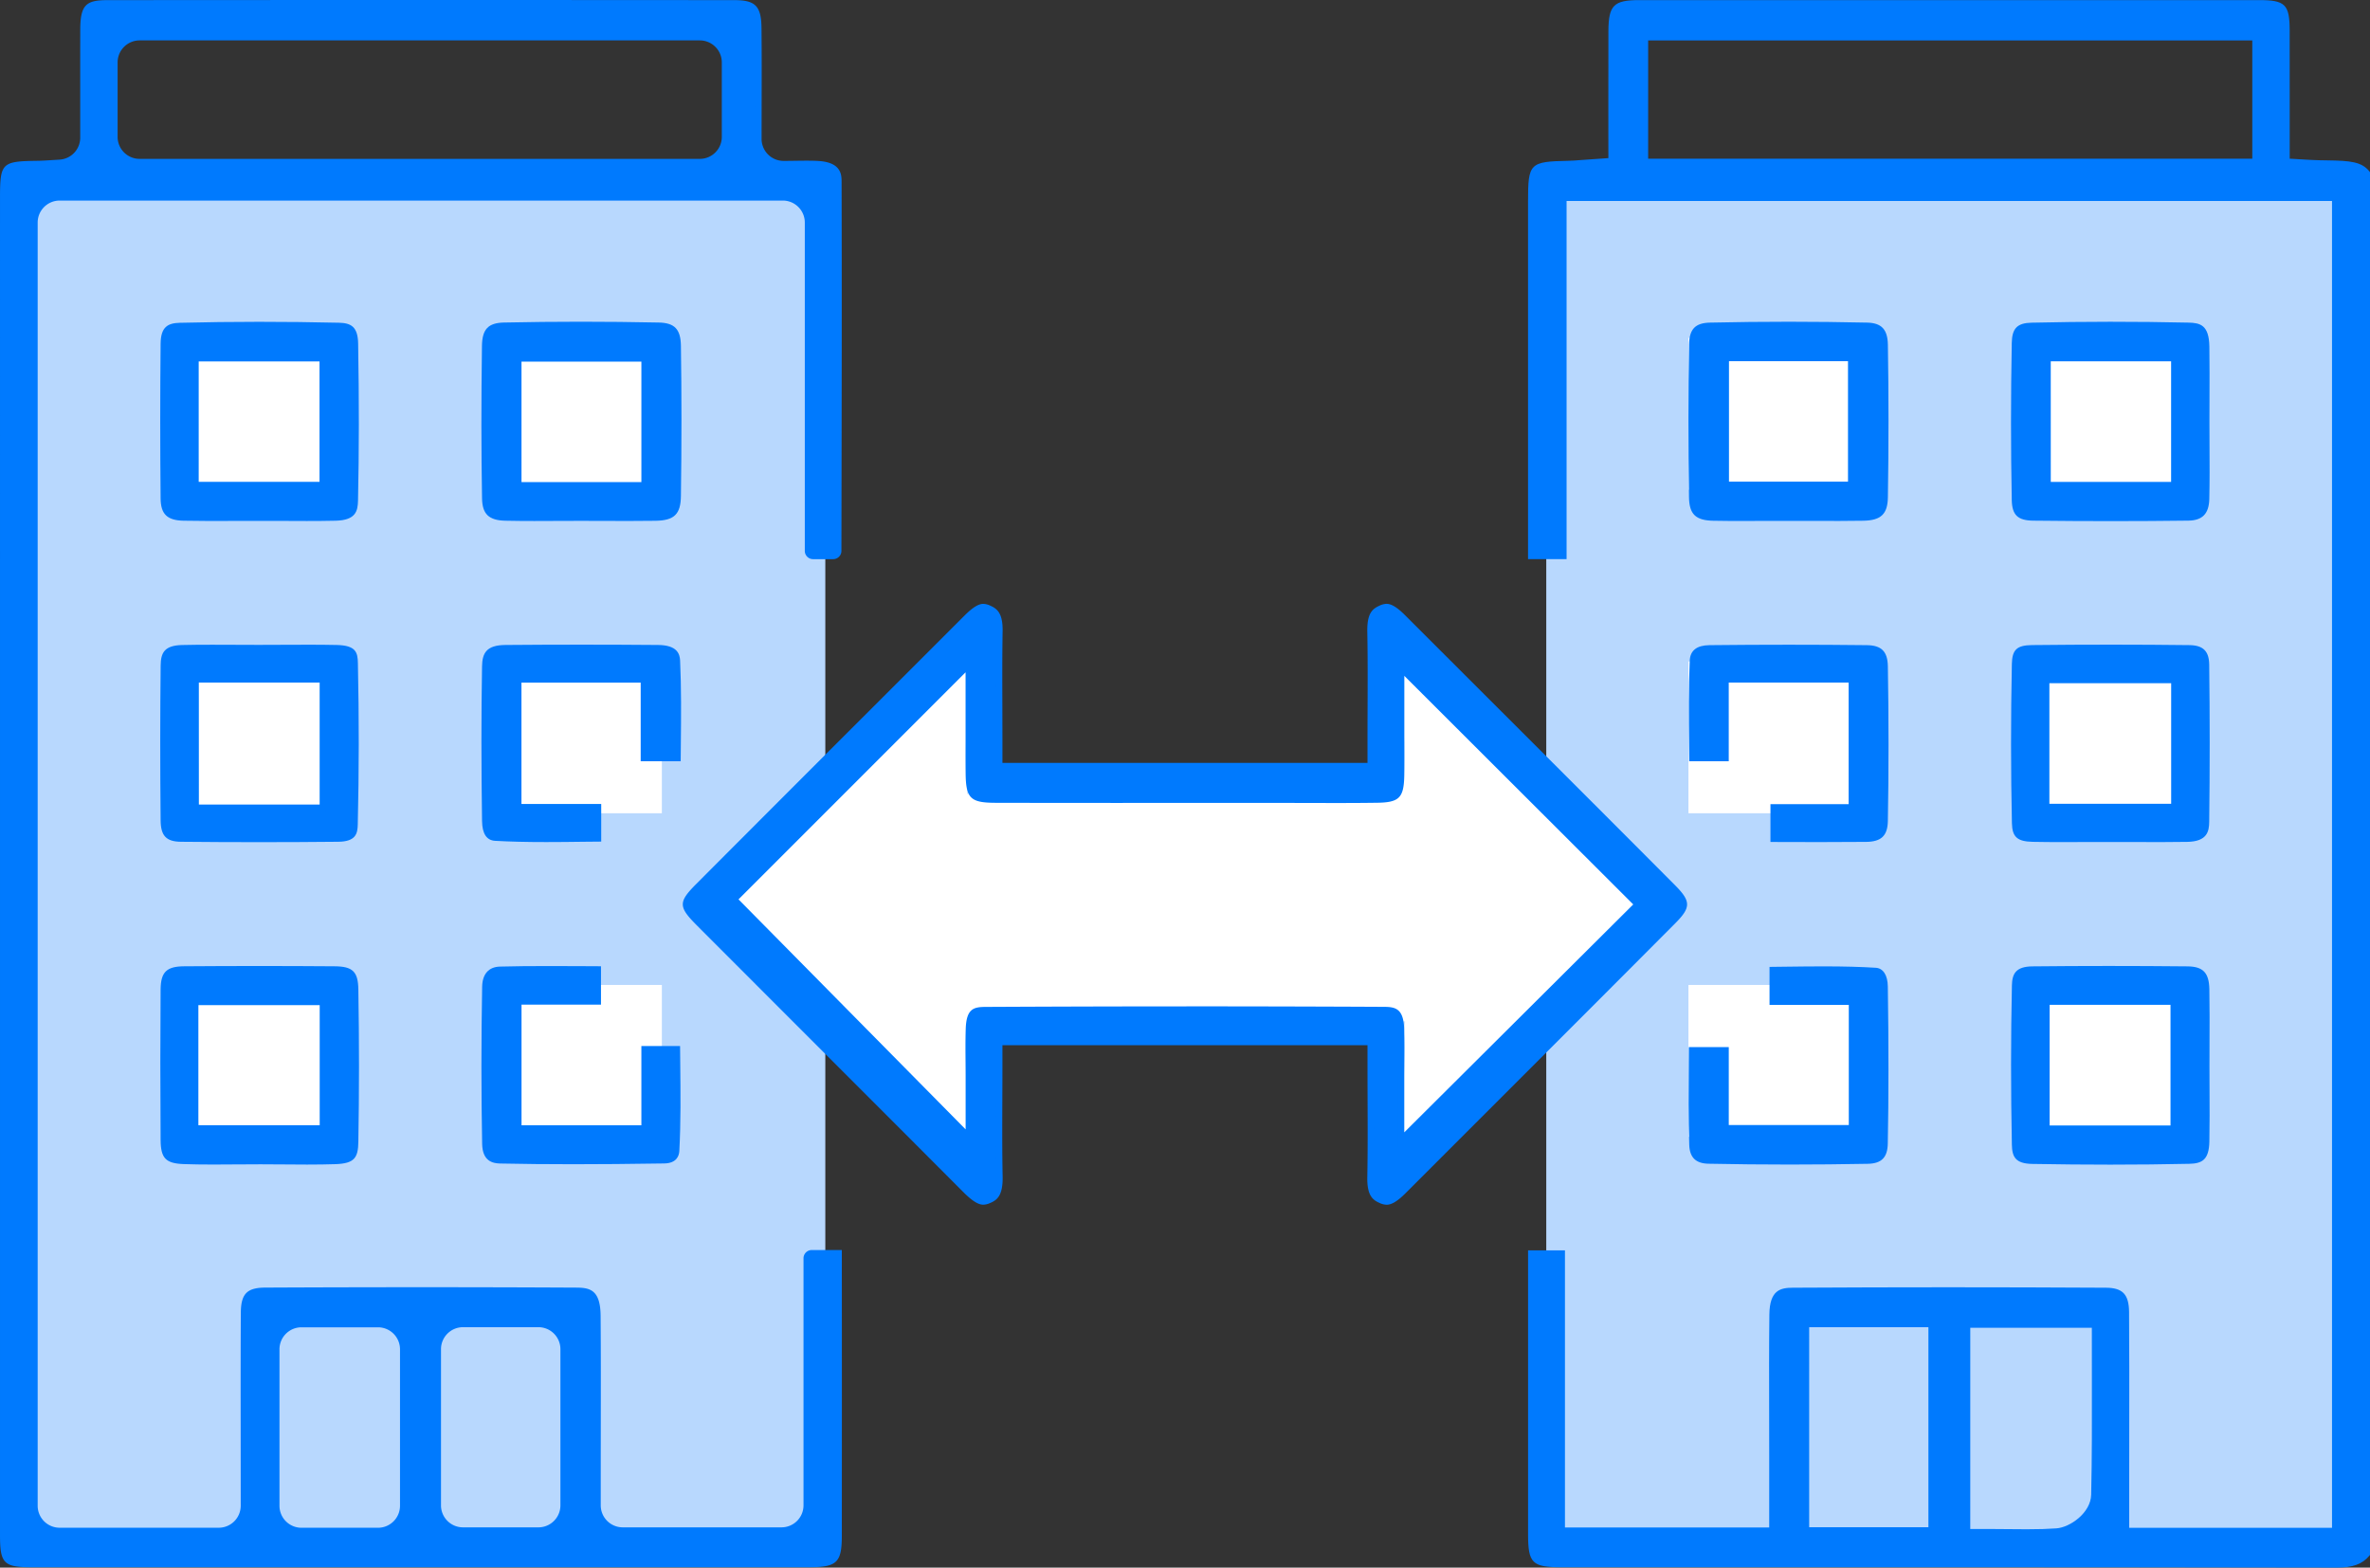 <svg xmlns="http://www.w3.org/2000/svg" width="368.093" height="243.47" viewBox="0 0 368.093 243.47"><rect x="0" y="0" width="368.093" height="243.47" fill="#333333" stroke="none"/><g transform="translate(-65.954 -128.265)"><rect width="125.105" height="211.439" transform="translate(306.11 156.562)" fill="#b8d8fe"/><rect width="24.981" height="23.582" transform="translate(328.195 180.743)" fill="#fff"/><rect width="24.981" height="23.582" transform="translate(378.751 180.743)" fill="#fff"/><rect width="24.981" height="23.582" transform="translate(328.195 230.991)" fill="#fff"/><rect width="24.981" height="23.582" transform="translate(378.751 230.991)" fill="#fff"/><rect width="24.981" height="23.582" transform="translate(328.195 281.24)" fill="#fff"/><rect width="24.981" height="23.582" transform="translate(378.751 281.24)" fill="#fff"/><rect width="125.105" height="211.439" transform="translate(69.031 156.562)" fill="#b8d8fe"/><rect width="24.981" height="23.582" transform="translate(93.213 180.743)" fill="#fff"/><rect width="24.981" height="23.582" transform="translate(143.769 180.743)" fill="#fff"/><rect width="24.981" height="23.582" transform="translate(93.213 230.991)" fill="#fff"/><rect width="24.981" height="23.582" transform="translate(143.769 230.991)" fill="#fff"/><rect width="24.981" height="23.582" transform="translate(93.213 281.24)" fill="#fff"/><rect width="24.981" height="23.582" transform="translate(143.769 281.24)" fill="#fff"/><path d="M175.351,268.417l42.368-40.926V250H281.27v-22.68l43.162,41.391-43.961,41.5,2-21.753H219.317l-1.2,21.689Z" fill="#cbe3fe"/><path d="M177.6,268.422l38.555-37.243v20.387h66.683V230.991L322.161,268.7l-39.752,37.528,1.777-19.336h-66.35l-1.09,19.728Z" fill="#fff"/><path d="M428.9,371.235c-24.014-.053-47.727-.06-69.774-.06H308.461c-4.281,0-4.675-.391-4.678-4.636-.008-11.266-.006-22.532,0-33.912v-9.669h4.729v43.047h32.724V354.345q0-3.258-.01-6.516c-.012-5.038-.024-10.248.035-15.4.039-3.385,1.33-3.654,3.147-3.664,8.013-.044,16.136-.067,24.142-.067,8.072,0,16.315.023,24.5.069,2.312.012,3.06.811,3.079,3.287.045,6.046.036,12.2.028,18.157v.151c0,2.593-.008,5.123-.008,7.653v8.037h32.5V158.979H308.765v55.627h-4.986V159.579c0-5.723,0-5.723,5.78-5.84.657-.013,1.26-.062,1.959-.119l.08-.006c.309-.025.644-.052,1.016-.078l3.643-.253-.005-8.864c0-3.8-.008-7.553.009-11.3.017-3.768.576-4.336,4.271-4.338q23.747-.011,47.5-.011,24.387,0,48.771.011c3.823,0,4.263.437,4.272,4.234.009,3.78.008,7.56.005,11.435l0,8.933,3.687.215c.893.052,1.762.064,2.6.075,3.548.047,5.133.2,6.183,1.509v214.4c-.838,1.005-2.04,1.652-4.616,1.652Zm-57.431-4.995h3.914c.906,0,1.793.01,2.666.019.963.011,1.845.021,2.717.021,1.832,0,3.255-.044,4.612-.142,2.29-.163,5.8-2.527,5.872-5.716.129-5.862.119-11.584.108-17.641l-.006-8.8H371.465Zm-25.021-.272h19.519V333.9H346.444ZM321.436,153.413h94.83V134.046h-94.83Z" fill="#007afe"/><path d="M428.931,371.735h-.036c-23.791-.052-47.594-.06-69.773-.06H308.461c-4.546,0-5.175-.624-5.178-5.136-.007-10.231-.006-20.462,0-30.78v-13.3h5.729v43.047h31.724V354.345q0-3.258-.01-6.515v-.12c-.012-5-.025-10.172.035-15.288.044-3.822,1.749-4.149,3.644-4.158,8.092-.045,16.215-.069,24.145-.069,8.053,0,16.3.024,24.5.07,2.586.014,3.555,1.04,3.576,3.783.044,5.969.036,12.049.028,17.928v.567c0,2.529-.007,5-.007,7.47v7.537h31.5V159.479H309.266v55.627h-5.987V159.579c0-5.98.235-6.217,6.271-6.34.645-.013,1.24-.061,1.928-.117l4.279-.3-.005-8.4c0-3.825-.008-7.566.009-11.307.018-4.019.821-4.833,4.771-4.835q48.135-.021,96.267,0c4.093,0,4.762.665,4.772,4.733.009,3.781.008,7.561.005,11.436l0,8.461,3.216.188c.886.051,1.747.063,2.581.074,3.659.048,5.387.224,6.566,1.7l.11.137V369.764l-.116.139C432.86,371.188,431.364,371.735,428.931,371.735Zm-.035-1h.035c2.485,0,3.476-.627,4.116-1.339V155.362c-.868-.97-2.187-1.146-5.69-1.192-.847-.011-1.724-.024-2.626-.076l-4.157-.242,0-9.4c0-3.875,0-7.655-.005-11.434-.009-3.524-.22-3.734-3.772-3.735q-48.135-.02-96.267,0c-3.4,0-3.755.361-3.771,3.84-.017,3.739-.013,7.478-.009,11.27l.005,9.362-5.119.363c-.789.063-1.4.112-2.069.126-2.664.054-4.132.084-4.712.67s-.578,2.035-.578,4.67v54.527h3.987V158.479H429.144V366.55h-33.5v-8.537c0-2.471,0-4.942.007-7.471v-.567c.008-5.877.016-11.954-.028-17.919-.017-2.206-.548-2.781-2.582-2.791-8.2-.046-16.446-.07-24.5-.07-7.928,0-16.049.024-24.139.069-1.517.007-2.614.013-2.65,3.17-.059,5.109-.047,10.276-.035,15.274v.12q.009,3.258.01,6.517v12.161H308.008V323.459h-3.729v12.3c0,10.317,0,20.549,0,30.78,0,3.981.159,4.136,4.178,4.136h50.661C381.3,370.675,405.105,370.683,428.9,370.735Zm-48.134-3.956c-.874,0-1.757-.008-2.723-.019-.871-.01-1.756-.02-2.66-.02h-4.413V333.482h20.882l.006,9.3c.011,6.051.021,11.768-.109,17.652-.078,3.516-3.8,6.023-6.335,6.2C384.046,366.735,382.612,366.779,380.762,366.779Zm-8.8-1.039h3.413c.908,0,1.8.01,2.672.02.962.011,1.841.019,2.711.019,1.825,0,3.237-.043,4.576-.139,2.135-.153,5.346-2.416,5.407-5.229.13-5.873.12-11.583.109-17.629l-.006-8.3H371.966Zm-5.5.728H345.944V333.4h20.519Zm-19.519-1h18.519V334.4H346.944Zm69.823-211.555H320.936V133.546h95.831Zm-94.831-1h93.831V134.546H321.936Z" fill="#007afe"/><path d="M131.24,371.182q-30.2,0-60.4-.007c-4.017,0-4.386-.376-4.386-4.452q0-102.907,0-205.814v-1.745c0-5.35,0-5.35,5.324-5.424.733-.01,1.418-.055,2.213-.107,0,0,.812-.052,1.226-.076a3.915,3.915,0,0,0,3.7-3.907l0-5.206c0-3.9-.006-7.768.006-11.633.011-3.627.767-4.023,3.74-4.026q24.183-.02,48.367-.02,24.5,0,49,.023c2.974,0,3.665.718,3.7,3.825.038,3.867.03,7.687.02,11.731,0,1.8-.007,3.627-.007,5.505a3.918,3.918,0,0,0,3.913,3.914c.691,0,1.35-.01,1.987-.02.6-.009,1.121-.016,1.633-.016.692,0,1.255.015,1.773.046,3.112.193,3.117,1.726,3.12,2.74.053,16.276.02,32.833-.011,48.844l-.015,8.482a.784.784,0,0,1-.782.78h-3.123a.783.783,0,0,1-.782-.782v-51a3.917,3.917,0,0,0-3.912-3.912H75.218a3.917,3.917,0,0,0-3.913,3.912v199.3a3.918,3.918,0,0,0,3.913,3.913H99.929a3.918,3.918,0,0,0,3.913-3.913l-.006-11.923c-.008-5.915-.016-12.031.022-18.037.018-2.677.729-3.413,3.31-3.425,8.224-.038,16.4-.057,24.285-.057,8.148,0,16.221.02,24,.061,2.026.011,3.259.278,3.287,3.893.046,5.845.036,11.8.026,17.555v.136q0,3.77-.007,7.538v4.2a3.918,3.918,0,0,0,3.913,3.913h24.667a3.917,3.917,0,0,0,3.912-3.913V323.693a.783.783,0,0,1,.782-.782h4.17q.02,21.938,0,43.872c0,3.9-.516,4.391-4.562,4.392Q161.441,371.182,131.24,371.182Zm-18.467-37.27a3.917,3.917,0,0,0-3.913,3.913v24.308a3.918,3.918,0,0,0,3.913,3.913h11.895a3.917,3.917,0,0,0,3.912-3.913V337.825a3.917,3.917,0,0,0-3.912-3.913Zm25.087-.019a3.918,3.918,0,0,0-3.913,3.913V362.07a3.918,3.918,0,0,0,3.913,3.913h11.721a3.918,3.918,0,0,0,3.913-3.913V337.806a3.918,3.918,0,0,0-3.913-3.913ZM87.633,134.042a3.917,3.917,0,0,0-3.912,3.913v11.573a3.917,3.917,0,0,0,3.912,3.913h87.016a3.917,3.917,0,0,0,3.912-3.913V137.955a3.917,3.917,0,0,0-3.912-3.913Z" fill="#007afe"/><path d="M131.24,371.682q-30.2,0-60.4-.007c-4.291,0-4.885-.6-4.885-4.952V159.164c0-5.624.217-5.846,5.817-5.924.725-.01,1.4-.054,2.187-.106l1.231-.075a3.416,3.416,0,0,0,3.224-3.409l0-5.207c0-3.917-.006-7.775.007-11.633.011-3.9,1.016-4.522,4.238-4.525q48.683-.038,97.366,0c3.26,0,4.162.931,4.2,4.319.038,3.908.03,7.711.02,11.737,0,1.8-.007,3.627-.007,5.5a3.418,3.418,0,0,0,3.413,3.414c.689,0,1.344-.01,1.98-.02,1.483-.021,2.539-.023,3.444.031,3.58.222,3.586,2.184,3.589,3.237.052,16.106.02,32.493-.01,48.34l-.016,8.988a1.285,1.285,0,0,1-1.282,1.28h-3.123a1.285,1.285,0,0,1-1.282-1.283v-51a3.416,3.416,0,0,0-3.412-3.412H75.218a3.417,3.417,0,0,0-3.413,3.412v199.3a3.417,3.417,0,0,0,3.413,3.413H99.93a3.417,3.417,0,0,0,3.412-3.413l-.007-11.923c-.007-5.977-.015-12.064.023-18.04.02-2.955.945-3.908,3.807-3.922,8.226-.038,16.4-.058,24.288-.058,8.149,0,16.223.022,24,.062,2.126.012,3.754.342,3.785,4.389.045,5.728.036,11.563.027,17.207v.488q-.006,3.77-.008,7.538v4.2a3.416,3.416,0,0,0,3.413,3.412h24.666a3.416,3.416,0,0,0,3.413-3.412V323.693a1.283,1.283,0,0,1,1.282-1.282h4.67v.5q.018,21.936,0,43.873c0,4.158-.762,4.89-5.062,4.891Q161.441,371.682,131.24,371.682Zm-.217-242.417q-24.181,0-48.367.02c-2.665,0-3.229.122-3.239,3.528-.013,3.857-.01,7.714-.007,11.608l0,5.229a4.415,4.415,0,0,1-4.168,4.407l-1.222.075c-.8.053-1.5.1-2.238.108-2.442.034-3.787.053-4.309.584s-.522,1.885-.522,4.34V366.723c0,3.8.145,3.951,3.885,3.952q60.4.015,120.8,0c3.792,0,4.058-.256,4.062-3.893q.025-21.683,0-43.371h-3.671a.283.283,0,0,0-.282.282v38.386a4.417,4.417,0,0,1-4.413,4.412H162.668a4.417,4.417,0,0,1-4.413-4.412v-4.2q0-3.77.008-7.539v-.489c.009-5.641.018-11.473-.027-17.2-.026-3.383-1.067-3.388-2.79-3.4-7.774-.04-15.846-.062-23.993-.062-7.889,0-16.059.02-24.283.058-2.3.012-2.8.531-2.812,2.928-.038,5.973-.03,12.057-.023,17.942l.007,12.015a4.418,4.418,0,0,1-4.412,4.413H75.218a4.418,4.418,0,0,1-4.413-4.413v-199.3a4.418,4.418,0,0,1,4.413-4.412H187.531a4.417,4.417,0,0,1,4.412,4.412v51a.283.283,0,0,0,.282.283h3.123a.284.284,0,0,0,.282-.282l.016-8.988c.03-15.846.062-32.231.01-48.335,0-.974-.006-2.077-2.651-2.242-.883-.054-1.962-.05-3.336-.029-.671.01-1.333.02-2.026.02a4.418,4.418,0,0,1-4.413-4.414c0-1.878,0-3.708.007-5.506.01-4.023.018-7.823-.02-11.725-.028-2.829-.506-3.327-3.2-3.329Q155.522,129.264,131.023,129.265Zm-6.356,237.281H112.773a4.418,4.418,0,0,1-4.413-4.413V337.825a4.418,4.418,0,0,1,4.413-4.413h11.894a4.418,4.418,0,0,1,4.413,4.413v24.308A4.418,4.418,0,0,1,124.667,366.546Zm-11.894-32.134a3.417,3.417,0,0,0-3.413,3.413v24.308a3.417,3.417,0,0,0,3.413,3.413h11.894a3.417,3.417,0,0,0,3.413-3.413V337.825a3.417,3.417,0,0,0-3.413-3.413Zm36.809,32.07H137.86a4.418,4.418,0,0,1-4.413-4.412V337.806a4.418,4.418,0,0,1,4.413-4.412h11.722a4.417,4.417,0,0,1,4.412,4.412V362.07A4.417,4.417,0,0,1,149.582,366.482ZM137.86,334.394a3.417,3.417,0,0,0-3.413,3.412V362.07a3.417,3.417,0,0,0,3.413,3.412h11.722a3.416,3.416,0,0,0,3.412-3.412V337.806a3.416,3.416,0,0,0-3.412-3.412Zm36.789-180.453H87.633a4.417,4.417,0,0,1-4.412-4.413V137.955a4.417,4.417,0,0,1,4.412-4.413h87.016a4.417,4.417,0,0,1,4.412,4.413v11.573A4.417,4.417,0,0,1,174.649,153.941Zm-87.016-19.4a3.416,3.416,0,0,0-3.412,3.413v11.573a3.416,3.416,0,0,0,3.412,3.413h87.016a3.417,3.417,0,0,0,3.412-3.413V137.955a3.417,3.417,0,0,0-3.412-3.413Z" fill="#007afe"/><path d="M281.326,314.876a2.28,2.28,0,0,1-.917-.238c-.772-.348-1.648-.743-1.6-3.54.074-3.96.059-7.829.043-11.925l0-.485q-.009-2.311-.011-4.67V290.1h-57.7v3.914q0,2.342-.013,4.649l0,.44c-.017,4.068-.034,7.912.046,11.894.059,2.963-.88,3.346-1.71,3.683a2.172,2.172,0,0,1-.806.189c-.625,0-1.517-.591-2.727-1.8q-11-11.037-22.027-22.05l-1.8-1.8q-8.786-8.785-17.565-17.578c-2.689-2.694-2.7-3.123-.1-5.726q13.488-13.528,27.007-27.028s10.4-10.4,14.648-14.649c1.132-1.133,1.972-1.684,2.564-1.684a2.209,2.209,0,0,1,.878.229c.788.353,1.68.753,1.634,3.508-.066,4-.052,7.852-.037,11.931v.528q.008,2.276.01,4.589v3.914h57.7v-3.914q0-2.295.011-4.563l0-.477c.015-3.9.031-7.923-.043-11.914-.052-2.828.817-3.231,1.585-3.587a2.218,2.218,0,0,1,.912-.246c.6,0,1.423.528,2.51,1.615q6.514,6.515,13.037,13.024l.344.344c9.364,9.351,19.047,19.021,28.538,28.555,2.306,2.316,2.31,2.951.041,5.231q-13.352,13.41-26.746,26.777l-.216.216q-7.475,7.471-14.945,14.946C282.785,314.347,281.952,314.876,281.326,314.876Zm-31.118-29.808c10.151,0,20.476.026,30.687.076,1.627.008,2.553.148,2.645,2.924.061,1.844.045,3.7.029,5.492-.007.841-.014,1.613-.014,2.362v9.417l36.77-36.6-36.761-36.7v9.438c0,.69,0,1.4.007,2.137.008,1.7.015,3.382-.015,5.06-.057,3.244-.546,3.738-3.74,3.782-2.119.029-4.238.038-6.356.038q-2.409,0-4.816-.01c-1.641-.006-3.262-.01-4.882-.01l-24.5.007q-9.342,0-18.686-.019c-3.637-.01-4.1-.463-4.147-4.049-.02-1.612-.016-3.224-.01-4.938l0-2.538v-9.452l-36.471,36.473,36.48,36.942v-9.533c0-.575-.005-1.2-.011-1.86v-.111c-.015-1.649-.032-3.5.026-5.31.09-2.8.915-2.927,2.623-2.936C229.4,285.1,239.88,285.068,250.208,285.068Z" fill="#007afe"/><path d="M281.326,315.376a2.771,2.771,0,0,1-1.122-.282c-1.027-.462-1.944-1.116-1.89-4.006.075-3.956.059-7.821.042-11.913v-.486c-.005-1.542-.011-3.1-.011-4.671V290.6h-56.7v3.414q0,2.343-.013,4.651l0,.439c-.017,4.106-.034,7.926.046,11.883.061,3.055-.922,3.709-2.021,4.155a2.621,2.621,0,0,1-1,.227c-.775,0-1.754-.62-3.081-1.953q-10.754-10.785-21.526-21.548l-4.9-4.9q-7.483-7.485-14.962-14.975c-2.893-2.9-2.9-3.622-.1-6.433q13.488-13.53,27.007-27.028l14.649-14.649c1.247-1.249,2.175-1.831,2.917-1.831a2.678,2.678,0,0,1,1.082.273c1.045.468,1.977,1.124,1.93,3.972-.065,3.955-.052,7.767-.038,11.8l0,.646q.008,2.277.01,4.591v3.414h56.7v-3.414q0-2.3.011-4.565v-.477c.016-3.931.033-7.937-.042-11.9-.054-2.918.817-3.56,1.874-4.05a2.7,2.7,0,0,1,1.124-.293c.751,0,1.661.559,2.863,1.762q5.7,5.7,11.409,11.4l1.972,1.97c9.364,9.351,19.048,19.02,28.539,28.555,2.5,2.513,2.509,3.456.041,5.936q-12.786,12.84-25.609,25.64l-2.849,2.849q-6.729,6.725-13.45,13.451C283.024,314.814,282.1,315.376,281.326,315.376ZM220.644,289.6h58.7v4.414q0,2.359.011,4.669v.485c.017,4.1.033,7.967-.042,11.935-.046,2.469.608,2.763,1.3,3.075a1.836,1.836,0,0,0,.712.194c.33,0,.979-.256,2.2-1.473q6.72-6.728,13.45-13.452l2.849-2.848q12.813-12.81,25.607-25.638c2.065-2.075,2.062-2.413-.041-4.526-9.49-9.533-19.173-19.2-28.537-28.553l-1.972-1.969q-5.706-5.7-11.409-11.4c-1.279-1.278-1.9-1.469-2.156-1.469a1.8,1.8,0,0,0-.7.2c-.689.319-1.34.621-1.294,3.124.075,3.977.058,7.988.042,11.868v.533q-.008,2.27-.011,4.562v4.414h-58.7v-4.414q0-2.316-.01-4.587l0-.646c-.014-4.041-.027-7.858.038-11.823.04-2.426-.629-2.725-1.337-3.043a1.769,1.769,0,0,0-.675-.186c-.252,0-.874.2-2.21,1.538L201.8,239.238q-13.511,13.506-27.006,27.027c-2.408,2.415-2.406,2.508.1,5.02q7.475,7.491,14.961,14.975l4.906,4.9q10.767,10.77,21.526,21.549c1.438,1.443,2.1,1.659,2.373,1.659a1.715,1.715,0,0,0,.617-.152c.747-.3,1.451-.59,1.4-3.21-.08-3.969-.063-7.795-.046-11.846l0-.5q.011-2.309.013-4.647Zm62.411,16.938v-10.62c0-.691.006-1.4.011-2.167l0-.2c.016-1.689.034-3.6-.028-5.471-.08-2.431-.728-2.434-2.147-2.44-10.164-.051-20.487-.077-30.685-.077-10.376,0-20.852.027-31.138.079-1.531.008-2.047.011-2.126,2.453-.057,1.8-.04,3.648-.025,5.282v.118c.006.661.011,1.288.011,1.863v10.751l-37.685-38.161,37.676-37.678,0,13.2c-.005,1.712-.01,3.321.01,4.931.041,3.314.28,3.546,3.649,3.555q9.342.022,18.684.019l24.5-.007c1.6,0,3.208.005,4.83.009l.741,0c3.489.013,6.982.02,10.476-.029,2.92-.04,3.194-.317,3.247-3.291.028-1.63.021-3.267.015-4.913v-.136c0-.732-.007-1.448-.007-2.139V230.83l37.969,37.911Zm-32.847-21.974c10.2,0,20.525.026,30.689.077,1.775.008,3.039.257,3.143,3.407.062,1.89.044,3.814.028,5.512l0,.2c-.005.762-.011,1.469-.011,2.158v8.214l35.562-35.4-35.553-35.5v8.233c0,.689,0,1.4.007,2.134v.137c.006,1.653.013,3.3-.015,4.935-.063,3.507-.775,4.225-4.234,4.273-3.5.049-7,.042-10.492.029l-.689,0c-1.673,0-3.278-.009-4.879-.009l-24.5.007q-9.342,0-18.687-.019c-3.9-.011-4.6-.689-4.646-4.542-.02-1.615-.015-3.23-.01-4.946l0-10.782-35.266,35.268,35.275,35.722v-8.316c0-.573-.005-1.2-.011-1.854V293.4c-.015-1.649-.032-3.511.026-5.33.1-3.175,1.247-3.41,3.12-3.42C229.353,284.6,239.83,284.568,250.208,284.568Z" fill="#007afe"/><path d="M148.921,208.682c-1.488,0-2.977-.01-4.464-.043-2.306-.051-3.1-.8-3.135-2.965-.128-7.3-.133-15.045-.014-23.672.032-2.334.746-3.1,2.939-3.144,3.971-.083,8.01-.125,12-.125,3.958,0,7.993.041,11.993.123,2.211.045,2.931.8,2.966,3.126.111,7.449.113,15.294,0,23.318-.033,2.557-.812,3.308-3.473,3.347-1.482.022-2.963.028-4.445.028q-1.833,0-3.665-.009c-1.182,0-2.364-.009-3.546-.009h-.1c-1.185,0-2.369.006-3.554.012S150.091,208.682,148.921,208.682Zm-2.471-5.042h19.619V183.927H146.45Z" fill="#007afe"/><path d="M148.921,209.182c-1.492,0-2.984-.011-4.475-.043-2.566-.056-3.582-1.026-3.624-3.456-.128-7.316-.133-15.064-.014-23.688.036-2.6.965-3.585,3.429-3.637,7.873-.165,15.946-.167,24.017,0,2.481.051,3.417,1.032,3.456,3.619.111,7.441.113,15.292,0,23.332-.037,2.828-1.038,3.8-3.966,3.84-2.706.039-5.413.029-8.12.019-1.181,0-2.361-.009-3.543-.009-1.283,0-2.466.006-3.65.012l-.251,0C151.1,209.176,150.008,209.182,148.921,209.182Zm7.33-29.949c-4,0-8.037.042-11.993.125-1.918.04-2.422.585-2.45,2.65-.119,8.614-.114,16.352.014,23.657.032,1.9.6,2.429,2.646,2.474,2.568.056,5.14.045,7.712.032l.251,0c2.467-.013,4.927-.01,7.2,0,2.7.011,5.4.021,8.1-.019,2.394-.035,2.951-.568,2.981-2.853.108-8.032.106-15.872,0-23.305-.031-2.052-.54-2.593-2.476-2.633C164.232,179.274,160.2,179.233,156.251,179.233Zm10.318,24.907H145.95V183.427h20.619Zm-19.619-1h18.619V184.427H146.95Z" fill="#007afe"/><path d="M336.527,208.68c-1.488,0-2.977-.009-4.465-.037-2.482-.046-3.249-.787-3.283-3.173-.12-8.172-.117-16.136.009-23.671.035-2.146.736-2.885,2.778-2.93,4.029-.087,8.1-.132,12.113-.132,4.072,0,8.19.046,12.239.137,2,.045,2.716.82,2.751,2.962.127,7.837.127,15.8,0,23.669-.036,2.333-.844,3.1-3.323,3.139-1.485.026-2.971.034-4.456.034q-1.67,0-3.338-.009h-.239q-1.808-.008-3.613-.01t-3.6.011C338.907,208.674,337.717,208.68,336.527,208.68Zm-2.539-5.113h19.484v-19.7H333.988Z" fill="#007afe"/><path d="M336.527,209.18c-1.491,0-2.983-.009-4.474-.036-2.748-.052-3.736-1.012-3.775-3.666-.119-8.189-.116-16.159.01-23.687.04-2.413.956-3.372,3.268-3.421,8.168-.179,16.354-.177,24.373,0,2.261.051,3.2,1.052,3.24,3.454.127,7.811.128,15.78,0,23.685-.04,2.6-1.074,3.583-3.815,3.632-2.5.043-5,.036-7.5.025l-.546,0q-3.6-.017-7.209,0C338.909,209.174,337.719,209.18,336.527,209.18Zm7.152-29.943c-3.993,0-8.065.044-12.1.133-1.766.038-2.259.562-2.289,2.437-.126,7.518-.129,15.477-.01,23.656.032,2.113.579,2.639,2.793,2.681,2.673.049,5.345.038,8.027.024q3.612-.015,7.219,0l.545,0c2.493.011,4.985.018,7.478-.025,2.218-.04,2.8-.584,2.832-2.648.124-7.894.123-15.852,0-23.652-.03-1.878-.538-2.432-2.263-2.471C351.865,179.283,347.751,179.237,343.679,179.237Zm10.294,24.83H333.488v-20.7h20.485Zm-19.485-1h18.485v-18.7H334.488Z" fill="#007afe"/><path d="M113.62,208.682q-1.8,0-3.6-.013t-3.574-.013c-1.295,0-2.521.006-3.746.013H102.5c-1.145.006-2.289.012-3.434.012-1.535,0-3.07-.011-4.605-.044-2.266-.049-3.038-.791-3.059-2.942-.08-8.211-.078-16.309,0-24.069.024-2.253.858-2.685,2.491-2.726,4.13-.1,8.338-.154,12.508-.154,4.016,0,8.113.048,12.179.143,1.662.04,2.46.46,2.5,2.744.153,8.714.147,16.682-.019,24.36-.032,1.511-.266,2.585-2.994,2.645C116.589,208.672,115.1,208.682,113.62,208.682Zm-17.3-5.078H116.08v-19.7H96.316Z" fill="#007afe"/><path d="M113.62,209.182q-1.8,0-3.6-.013c-2.489-.013-4.964-.012-7.314,0H102.5c-2.692.014-5.37.026-8.052-.032-2.53-.055-3.525-1.019-3.548-3.437-.08-8.223-.078-16.325,0-24.08.028-2.62,1.161-3.174,2.979-3.22,8.152-.2,16.422-.2,24.711-.01,1.857.044,2.942.587,2.988,3.234.153,8.714.146,16.688-.019,24.38-.034,1.612-.326,3.065-3.483,3.135C116.6,209.172,115.108,209.182,113.62,209.182Zm-7.169-1.026q1.788,0,3.577.013c2.678.015,5.358.031,8.033-.029,2.46-.055,2.48-.936,2.505-2.157.165-7.678.172-15.64.019-24.341-.035-2.006-.609-2.219-2.011-2.251-8.273-.194-16.527-.19-24.663.01-1.377.035-1.983.256-2,2.231-.083,7.748-.085,15.843,0,24.059.018,1.878.57,2.4,2.57,2.447,2.673.058,5.346.045,8.023.032h.208C103.928,208.163,105.155,208.156,106.451,208.156ZM116.58,204.1H95.816v-20.7H116.58Zm-19.764-1H115.58v-18.7H96.816Z" fill="#007afe"/><path d="M393.919,208.7c-3.879,0-7.967-.023-12.15-.07-2.152-.024-2.82-.66-2.861-2.724-.154-7.869-.154-16.066,0-24.362.037-1.995.641-2.617,2.583-2.662,4.134-.1,8.315-.143,12.425-.143,3.953,0,7.96.044,11.91.132,1.7.038,2.729.275,2.773,3.237.041,2.752.029,5.6.019,8.117q-.006,1.766-.009,3.531c0,1.257.006,2.514.013,3.771.015,2.693.031,5.478-.033,8.214-.049,2.049-.824,2.858-2.766,2.883C401.974,208.674,397.968,208.7,393.919,208.7Zm-9.956-5.091h19.689V183.885H383.963Z" fill="#007afe"/><path d="M393.919,209.2c-3.886,0-7.976-.023-12.156-.07-2.43-.026-3.308-.868-3.355-3.214-.154-7.867-.154-16.07,0-24.382.042-2.275.846-3.1,3.072-3.152,8.1-.186,16.337-.189,24.357-.011,1.818.041,3.213.342,3.262,3.729.041,2.724.029,5.545.019,8.034-.005,1.269-.009,2.446-.009,3.622,0,1.257.006,2.513.013,3.768.015,2.73.03,5.5-.033,8.228-.055,2.3-1.061,3.344-3.259,3.373C401.946,209.174,397.938,209.2,393.919,209.2Zm0-29.961c-4.119,0-8.3.048-12.413.143-1.671.039-2.063.445-2.1,2.171-.153,8.3-.153,16.489,0,24.344.035,1.795.478,2.212,2.366,2.233,8.5.1,16.414.093,24.041-.005,1.678-.022,2.23-.6,2.273-2.4.063-2.712.048-5.477.033-8.15-.007-1.307-.014-2.565-.013-3.823q0-1.766.009-3.533c.01-2.577.021-5.393-.019-8.108-.039-2.694-.836-2.712-2.285-2.744C401.886,179.282,397.883,179.238,393.915,179.238Zm10.237,24.87H383.463V183.385h20.689Zm-19.689-1h18.689V184.385H384.463Z" fill="#007afe"/><path d="M393.729,308.649c-3.911,0-7.989-.038-12.119-.111-2.27-.041-2.651-.771-2.685-2.5-.167-8.359-.166-16.673.005-24.712.035-1.619.461-2.445,2.7-2.469,3.944-.043,8.01-.064,12.087-.064,3.917,0,7.947.02,11.98.06,2.154.021,2.858.764,2.9,3.06.051,2.752.039,5.545.026,8.246q-.007,1.884-.01,3.756,0,1.8.011,3.6c.012,2.667.025,5.382-.027,8.027-.048,2.5-.849,2.941-2.626,2.978C402.021,308.606,397.9,308.649,393.729,308.649Zm-9.938-5.088h19.773V283.826H383.791Z" fill="#007afe"/><path d="M393.729,309.148c-3.933,0-8.014-.037-12.127-.111-2.623-.046-3.139-1.087-3.177-2.99-.168-8.391-.166-16.711.006-24.733.038-1.8.585-2.93,3.189-2.959,7.74-.082,15.846-.084,24.077,0,2.429.024,3.35.986,3.4,3.551.051,2.82.037,5.708.025,8.257l0,.549q-.008,1.606-.009,3.2c0,1.2.006,2.4.012,3.6.013,2.643.026,5.378-.026,8.038-.056,2.861-1.139,3.425-3.116,3.468C402.047,309.106,397.926,309.148,393.729,309.148Zm-.016-29.856c-4.074,0-8.139.021-12.082.063-1.955.022-2.172.621-2.2,1.981-.171,8.007-.173,16.314-.006,24.691.029,1.491.206,1.975,2.194,2.01,8.488.153,16.736.148,24.337-.015,1.517-.032,2.094-.254,2.138-2.488.052-2.648.039-5.376.026-8.014-.006-1.2-.012-2.4-.012-3.606q0-1.6.009-3.209l0-.549c.012-2.544.026-5.427-.025-8.235-.037-2.023-.532-2.551-2.407-2.569C401.657,279.312,397.629,279.292,393.713,279.292Zm10.35,24.769H383.291V283.326h20.772Zm-19.772-1h18.772V284.326H384.291Z" fill="#007afe"/><path d="M113.65,308.637c-1.2,0-2.4-.011-3.6-.021l-.131,0c-1.152-.01-2.3-.02-3.457-.02h-.1c-1.225,0-2.451.01-3.675.02-1.2.01-2.408.02-3.611.02-1.759,0-3.2-.022-4.546-.069-2.559-.089-3.114-.665-3.132-3.245-.058-8.386-.057-16.026,0-23.357.02-2.43.7-3.1,3.162-3.119q5.828-.045,11.658-.045,5.85,0,11.7.043c2.556.018,3.153.6,3.194,3.1.133,7.965.132,15.92,0,23.647-.039,2.258-.427,2.882-3.079,2.977C116.734,308.616,115.343,308.637,113.65,308.637ZM96.265,303.53h19.843V283.876H96.265Z" fill="#007afe"/><path d="M113.649,309.137c-1.2,0-2.4-.011-3.605-.022h-.13c-1.152-.01-2.3-.019-3.453-.02h-.1c-1.122,0-2.246.009-3.368.017l-.3,0c-1.206.01-2.411.02-3.616.02-1.771,0-3.22-.022-4.563-.069-2.818-.1-3.594-.9-3.614-3.742-.058-8.376-.057-16.018,0-23.363.022-2.717.911-3.6,3.658-3.616q11.679-.09,23.364,0c2.818.02,3.645.827,3.69,3.6.134,7.964.133,15.926,0,23.663-.042,2.466-.586,3.362-3.56,3.468C116.744,309.115,115.347,309.137,113.649,309.137Zm-7.293-1.043h.1c1.154,0,2.307.01,3.459.02h.132c1.2.011,2.4.022,3.6.022,1.686,0,3.071-.022,4.36-.068,2.366-.084,2.561-.453,2.595-2.486.137-7.725.138-15.675,0-23.629-.036-2.229-.414-2.6-2.7-2.612q-11.678-.087-23.35,0c-2.2.016-2.648.458-2.666,2.624-.061,7.34-.062,14.977,0,23.348.016,2.311.362,2.67,2.65,2.749,1.33.047,2.768.069,4.527.069,1.2,0,2.4-.01,3.608-.02l.3,0C104.105,308.1,105.231,308.094,106.356,308.094Zm10.252-4.064H95.765V283.376h20.843Zm-19.843-1h18.843V284.376H96.765Z" fill="#007afe"/><path d="M106.141,258.563c-4.04,0-8.106-.02-12.086-.06-1.99-.02-2.634-.7-2.654-2.821-.081-8.643-.079-16.513.006-24.061.019-1.771.451-2.623,2.851-2.677,1.372-.031,2.846-.045,4.64-.045q1.665,0,3.328.011h.211c1.2.006,2.388.012,3.579.012h.227q1.692,0,3.384-.012h.225c1.261-.007,2.521-.014,3.781-.014,1.532,0,3.063.01,4.595.043,2.644.056,2.783.839,2.816,2.333.183,8.409.175,16.838-.021,25.054-.032,1.3-.226,2.151-2.54,2.175C114.385,258.542,110.232,258.563,106.141,258.563Zm-9.8-4.84H116.1V233.772H96.338Z" fill="#007afe"/><path d="M106.141,259.063c-4.041,0-8.109-.02-12.091-.06-2.273-.024-3.127-.922-3.149-3.316-.081-8.661-.079-16.535.006-24.072.021-1.961.575-3.108,3.34-3.171,1.375-.031,2.852-.045,4.651-.045q1.667,0,3.33.011h.212c1.2.006,2.386.012,3.576.012h.227q1.691,0,3.381-.012h.226c2.795-.016,5.592-.03,8.389.028,3.019.065,3.268,1.16,3.3,2.824.184,8.4.177,16.833-.02,25.076-.035,1.388-.293,2.636-3.035,2.663C114.388,259.042,110.233,259.063,106.141,259.063ZM98.9,229.4c-1.79,0-3.26.014-4.628.045-2.128.048-2.347.669-2.363,2.182-.085,7.53-.087,15.4-.006,24.051.017,1.851.441,2.308,2.16,2.326,8.005.081,16.274.079,24.417,0,2-.021,2.019-.612,2.045-1.688.2-8.227.2-16.648.02-25.03-.027-1.306-.038-1.8-2.326-1.845-2.785-.058-5.573-.043-8.362-.028h-.227q-1.692.009-3.385.012h-.227c-1.192,0-2.383-.006-3.581-.012h-.211Q100.56,229.4,98.9,229.4Zm17.7,24.824H95.838V233.272H116.6Zm-19.757-1H115.6V234.272H96.838Z" fill="#007afe"/><path d="M386.3,258.554c-1.541,0-3.081-.01-4.621-.041-2.289-.047-2.709-.671-2.747-2.4-.175-8.056-.178-16.368-.01-24.705.037-1.817.425-2.427,2.654-2.451,4.079-.044,8.145-.066,12.085-.066,4.152,0,8.3.024,12.332.073,1.859.022,2.559.706,2.582,2.527.1,8.016.1,16.229,0,24.41-.016,1.406-.246,2.572-2.906,2.619-1.537.027-3.073.035-4.61.035q-1.728,0-3.455-.009h-.246c-1.234,0-2.462-.011-3.691-.011-1.264,0-2.494.006-3.722.012h-.215Q388.014,258.552,386.3,258.554Zm-2.547-4.953h19.914V233.879H383.751Z" fill="#007afe"/><path d="M386.3,259.054c-1.544,0-3.089-.01-4.632-.041-2.4-.05-3.19-.752-3.236-2.894-.176-8.054-.179-16.372-.01-24.725.044-2.227.779-2.915,3.146-2.941,8.4-.091,16.622-.089,24.429.007,2.13.024,3.05.928,3.077,3.02.1,8.02.1,16.237,0,24.423-.017,1.478-.3,3.059-3.4,3.114-2.692.046-5.383.038-8.075.025h-.247c-2.5-.013-4.985-.012-7.409,0h-.216Q388.016,259.052,386.3,259.054Zm7.36-29.667c-3.938,0-8,.022-12.08.066-1.925.021-2.127.391-2.158,1.961-.169,8.339-.166,16.644.01,24.684.029,1.389.147,1.872,2.256,1.915,2.679.054,5.359.045,8.041.03h.216c2.425-.012,4.914-.013,7.417,0h.246c2.685.013,5.37.021,8.054-.025,2.391-.042,2.4-1.008,2.415-2.125.1-8.179.1-16.387,0-24.4-.019-1.54-.508-2.015-2.089-2.033C401.975,229.411,397.828,229.387,393.659,229.387ZM404.165,254.1H383.251V233.378h20.914Zm-19.914-1h18.914V234.378H384.251Z" fill="#007afe"/><path d="M343.878,308.634c-4.176,0-8.4-.043-12.567-.128-1.716-.035-2.438-.743-2.493-2.444-.135-4.177-.107-8.332-.076-12.731l.011-1.932h5.206V303.5H353.6V283.836H341.286v-4.91l2.128-.025c1.94-.025,3.87-.049,5.79-.049,3.152,0,5.713.068,8.058.216,1.261.079,1.385,1.864,1.393,2.41.135,9.1.134,17.079-.005,24.382-.036,1.9-.746,2.618-2.619,2.655C352,308.594,347.913,308.634,343.878,308.634Z" fill="#007afe"/><path d="M343.878,309.134c-4.184,0-8.415-.043-12.576-.128-1.972-.04-2.92-.971-2.985-2.927-.135-4.218-.106-8.363-.075-12.752l.014-2.429h6.2V303H353.1V284.336H340.786v-5.9l2.622-.032c1.964-.024,3.885-.048,5.8-.048,3.167,0,5.737.069,8.089.216,1.141.072,1.837,1.157,1.862,2.9.135,9.128.134,17.108-.005,24.4-.041,2.163-.97,3.105-3.109,3.146C352.011,309.094,347.919,309.134,343.878,309.134ZM329.25,291.9l-.008,1.436c-.031,4.379-.06,8.515.075,12.712.047,1.435.553,1.931,2,1.96,8.169.167,16.512.169,24.7.009,1.6-.032,2.1-.536,2.129-2.165.139-7.279.14-15.248.005-24.365-.005-.311-.07-1.865-.925-1.919-2.331-.146-4.88-.214-8.026-.214-1.907,0-3.824.024-5.752.048l-1.666.02v3.916H354.1V304H333.459V291.9Z" fill="#007afe"/><path d="M155.006,308.585c-4.069,0-7.787-.036-11.366-.111-1.171-.025-2.261-.352-2.3-2.564-.147-7.952-.149-16.152,0-24.373.03-1.719.8-2.61,2.275-2.648,2.206-.057,4.606-.084,7.555-.084,1.821,0,3.663.01,5.537.019l2.091.011V283.8H146.454v19.735h19.614V291.224h5.016c.005.563.02,2.091.02,2.091.05,4.756.1,9.226-.141,13.694-.051.948-.676,1.437-1.859,1.455C163.674,308.546,159.194,308.585,155.006,308.585Z" fill="#007afe"/><path d="M155.006,309.085c-4.086,0-7.807-.036-11.376-.111-1.175-.025-2.743-.369-2.793-3.055-.147-7.957-.149-16.164,0-24.392.034-1.977,1.015-3.092,2.761-3.138,2.237-.058,4.641-.084,7.569-.084q2.685,0,5.442.018l2.686.014V284.3H146.954v18.735h18.614v-12.31h6.011l.025,2.586c.05,4.768.1,9.249-.142,13.724-.037.708-.393,1.9-2.351,1.929C163.64,309.047,159.158,309.085,155.006,309.085Zm-3.843-29.78c-2.919,0-5.315.026-7.543.084-.815.021-1.755.286-1.787,2.156-.145,8.216-.143,16.41,0,24.356.035,1.882.842,2.052,1.814,2.073,3.562.075,7.276.111,11.355.111,4.147,0,8.624-.038,14.091-.121,1.159-.018,1.341-.506,1.366-.982.237-4.444.191-8.909.142-13.636l-.017-1.621h-4.02v12.31H145.954V283.3h12.337v-3.968l-1.594-.008C154.76,279.314,152.952,279.3,151.163,279.3Z" fill="#007afe"/><path d="M150.781,258.548c-3.081,0-5.589-.06-7.893-.188-.419-.024-1.53-.085-1.566-2.582-.128-8.721-.129-16.577,0-24.019.032-1.854.525-2.8,3.127-2.822q5.776-.049,11.551-.049,6.083,0,12.162.051c2.833.023,2.893,1.317,2.921,1.939.2,4.3.158,8.6.114,13.141q-.009.988-.018,1.976h-5.217V233.782H146.444v19.85h12.387v4.847l-2.276.025C154.607,258.526,152.686,258.548,150.781,258.548Z" fill="#007afe"/><path d="M150.781,259.048c-3.1,0-5.613-.061-7.921-.19-1.324-.071-2.009-1.1-2.038-3.073-.129-8.746-.129-16.608,0-24.035.034-2.027.653-3.288,3.623-3.313q11.863-.1,23.721,0c2.965.024,3.37,1.391,3.417,2.415.2,4.326.158,8.622.114,13.17l-.022,2.471h-6.213V234.282H146.943v18.85h12.388v5.843L156.56,259C154.611,259.026,152.687,259.048,150.781,259.048ZM156,229.388q-5.773,0-11.546.049c-2.337.02-2.6.761-2.632,2.33-.128,7.416-.128,15.268,0,24,.029,2.032.774,2.072,1.093,2.089,2.29.128,4.79.188,7.866.188,1.9,0,3.823-.022,5.768-.044l1.782-.02v-3.852H145.943v-20.85h20.518v12.213h4.221l.014-1.48c.044-4.534.085-8.816-.113-13.115-.025-.539-.066-1.442-2.426-1.461Q162.078,229.388,156,229.388Z" fill="#007afe"/><path d="M348.632,258.55c-1.746,0-3.5,0-5.292-.01l-1.911-.005v-4.877h12.145V233.78H333.952V246H328.8c0-.474-.016-1.948-.016-1.948-.042-4.558-.081-8.862.107-13.179.023-.516.082-1.886,2.562-1.912,4.242-.045,8.463-.068,12.547-.068,3.976,0,7.972.022,11.878.064,2.02.023,2.747.754,2.781,2.8.14,8.152.138,16.228,0,24.005-.036,2-.782,2.723-2.851,2.751C353.426,258.541,351.044,258.55,348.632,258.55Z" fill="#007afe"/><path d="M348.632,259.051q-2.217,0-4.474-.009l-3.228-.008v-5.877h12.144V234.28H334.452V246.5H328.31l-.022-2.444c-.041-4.576-.08-8.881.108-13.2.069-1.565,1.1-2.369,3.057-2.39,8.272-.089,16.481-.091,24.436,0,2.289.024,3.237.978,3.275,3.289.14,8.167.139,16.249,0,24.022-.041,2.27-1.01,3.21-3.345,3.242C353.432,259.041,351.046,259.051,348.632,259.051Zm-6.7-1.015,2.231.006c3.965.013,7.8.02,11.641-.034,1.8-.025,2.327-.531,2.358-2.26.143-7.762.144-15.832,0-23.987-.028-1.77-.542-2.287-2.287-2.306-7.947-.089-16.148-.085-24.414,0-2.005.021-2.045.94-2.067,1.434-.188,4.3-.149,8.589-.108,13.133l.013,1.472h4.151V233.28h20.622v20.877H341.93Z" fill="#007afe"/></g></svg>